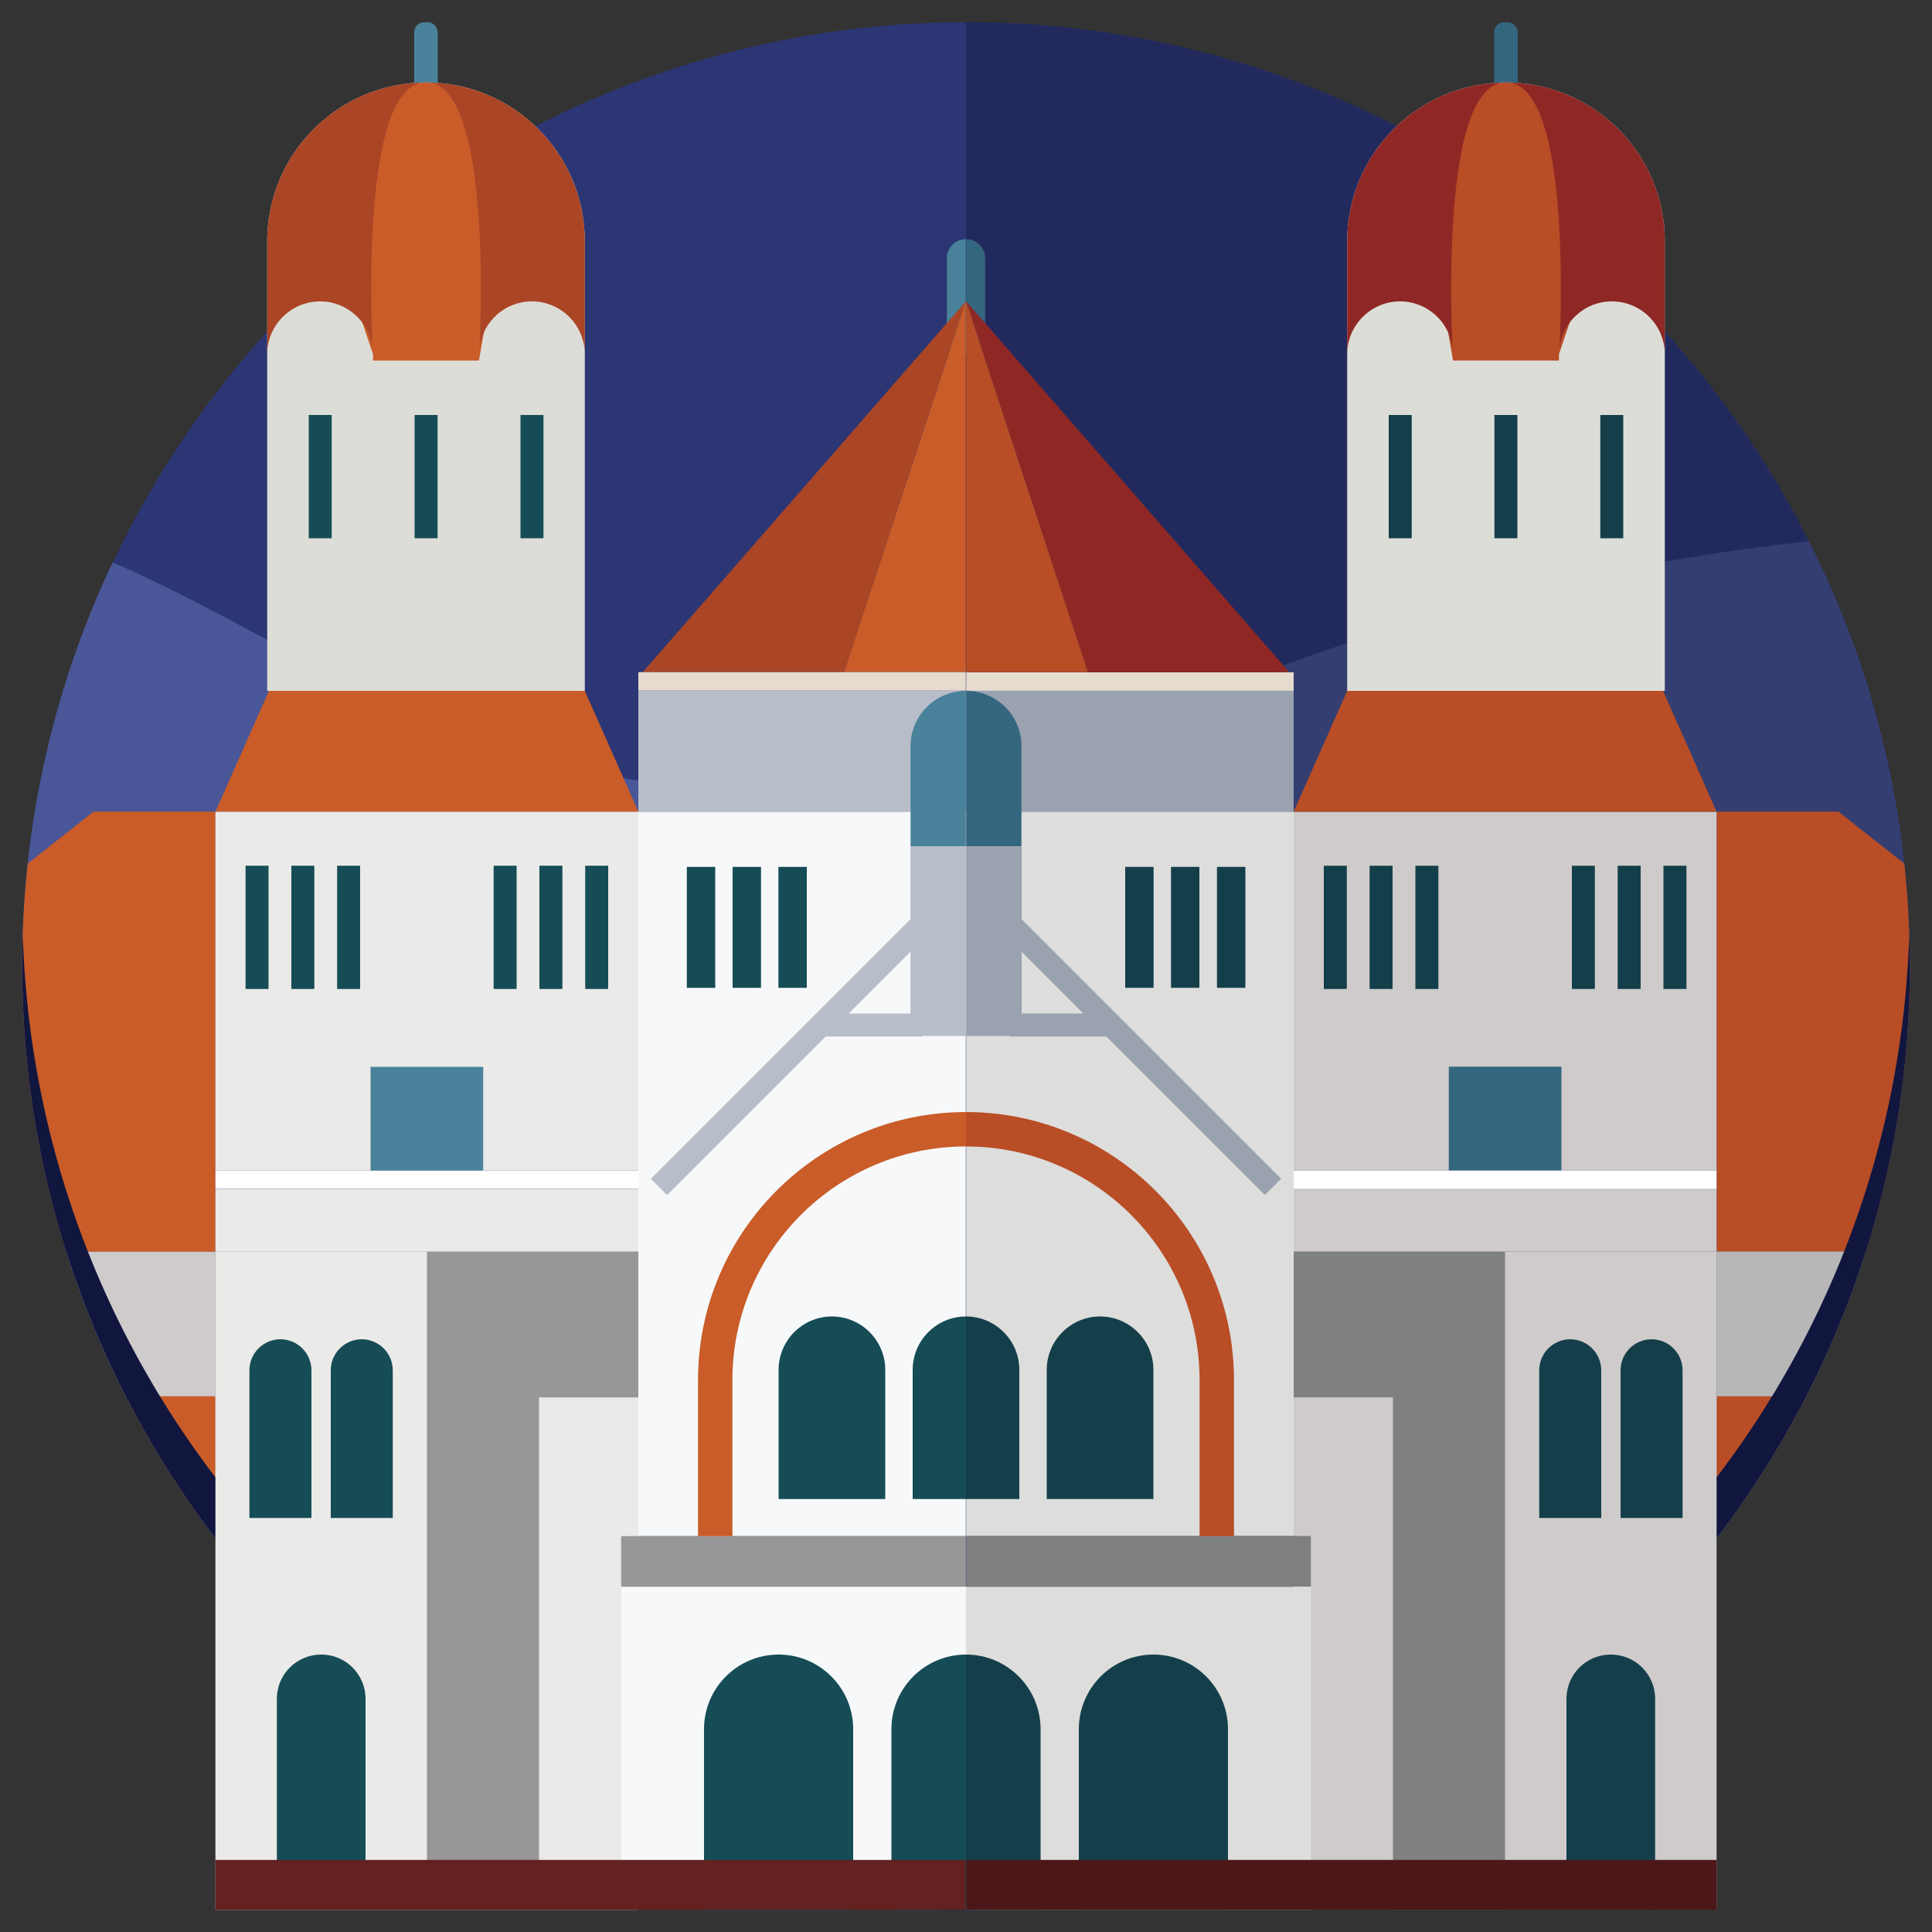 <?xml version="1.0" encoding="UTF-8"?>
<svg id="Layer_1" xmlns="http://www.w3.org/2000/svg" version="1.1" xmlns:xlink="http://www.w3.org/1999/xlink" viewBox="0 0 100 100">
  <rect x="0" y="0" width="100" height="100" fill="#333333" stroke="none"/>
  <!-- Generator: Adobe Illustrator 29.8.1, SVG Export Plug-In . SVG Version: 2.1.1 Build 2)  -->
  <defs>
    <style>
      .st0 {
        fill: #b84d26;
      }

      .st1 {
        fill: #989798;
      }

      .st2 {
        fill: #b7bdc9;
      }

      .st3 {
        fill: #343e71;
      }

      .st4 {
        fill: #164c55;
      }

      .st5 {
        fill: #143f4a;
      }

      .st6 {
        fill: #cfcbcb;
      }

      .st7 {
        fill: #b7b7b8;
      }

      .st8 {
        fill: #8f2825;
      }

      .st9 {
        fill: #fff;
      }

      .st10 {
        fill: #495697;
      }

      .st11 {
        fill: #642121;
      }

      .st12 {
        fill: none;
      }

      .st13 {
        fill: #222a5d;
      }

      .st14 {
        clip-path: url(#clippath-1);
      }

      .st15 {
        fill: #dddddc;
      }

      .st16 {
        fill: #7f8080;
      }

      .st17 {
        fill: #11163e;
      }

      .st18 {
        fill: #99a2ae;
      }

      .st19 {
        fill: #e6dbcf;
      }

      .st20 {
        fill: #f6f8f9;
      }

      .st21 {
        fill: #356680;
      }

      .st22 {
        fill: #eaeae8;
      }

      .st23 {
        fill: #aa4526;
      }

      .st24 {
        fill: #4b1718;
      }

      .st25 {
        fill: #c95c28;
      }

      .st26 {
        clip-path: url(#clippath-2);
      }

      .st27 {
        fill: #49829a;
      }

      .st28 {
        fill: #2c3674;
      }

      .st29 {
        clip-path: url(#clippath);
      }

      .st30 {
        fill: #ddddd7;
      }
    </style>
    <clipPath id="clippath">
      <path class="st12" d="M98.85,50C98.85,23.02,76.98,1.15,50,1.15v97.7c26.98,0,48.85-21.87,48.85-48.85Z"/>
    </clipPath>
    <clipPath id="clippath-1">
      <path class="st12" d="M1.15,50C1.15,23.02,23.02,1.15,50,1.15v97.7C23.02,98.85,1.15,76.98,1.15,50Z"/>
    </clipPath>
    <clipPath id="clippath-2">
      <path class="st12" d="M84.54,15.46C75.7,6.62,63.49,1.15,50,1.15,23.02,1.15,1.15,23.02,1.15,50s21.87,48.85,48.85,48.85,48.85-21.87,48.85-48.85c0-13.49-5.47-25.7-14.31-34.54h0Z"/>
    </clipPath>
  </defs>
  <g>
    <circle class="st28" cx="50" cy="50" r="48.85"/>
    <path class="st13" d="M98.85,50C98.85,23.02,76.98,1.15,50,1.15v97.7c26.98,0,48.85-21.87,48.85-48.85Z"/>
  </g>
  <g>
    <g class="st29">
      <path class="st3" d="M53.25,421.85s60.27,2.33,96.92-29.68c27.08-23.66,39.56-65.78,19.14-107.83-6.94-14.29-8.39-69.4,14.87-123.31C216.22,86.75,152.95-.11,62.67,35.87,8.81,57.34,11.18.77-35.96,42.17L53.25,421.85Z"/>
    </g>
    <g class="st14">
      <path class="st10" d="M53.25,421.83s60.27,2.33,96.92-29.68c27.08-23.66,39.56-65.78,19.14-107.83-6.94-14.29-8.39-69.4,14.87-123.31C216.22,86.73,152.95-.13,62.67,35.85,8.81,57.32,11.18.75-35.96,42.16L53.25,421.83Z"/>
    </g>
  </g>
  <g class="st26">
    <g>
      <polygon class="st25" points="11.15 42.01 4.84 42.01 -23.99 64.79 11.15 64.79 11.15 42.01"/>
      <rect class="st6" x="-23.99" y="64.79" width="35.14" height="34.06"/>
      <rect class="st25" x="-23.99" y="72.27" width="35.14" height="6.3"/>
      <polygon class="st0" points="88.85 42.01 95.16 42.01 123.99 64.79 88.85 64.79 88.85 42.01"/>
      <rect class="st7" x="88.85" y="64.78" width="35.14" height="34.06"/>
      <rect class="st0" x="88.85" y="72.27" width="35.14" height="6.3"/>
    </g>
  </g>
  <path class="st17" d="M50,95.7c-26.45,0-47.99-21.02-48.82-47.27-.02.52-.03,1.05-.03,1.58,0,26.98,21.87,48.85,48.85,48.85s48.85-21.87,48.85-48.85c0-.53-.01-1.05-.03-1.58-.83,26.25-22.37,47.27-48.82,47.27Z"/>
  <g>
    <path class="st27" d="M49.99,12.38c-.54,0-.98.44-.98.98v4.05c0,.54.44.98.98.98,0,0,0-6.01,0-6.01Z"/>
    <path class="st21" d="M50.01,12.38c.54,0,.98.44.98.98v4.05c0,.54-.44.98-.98.98,0,0,0-6.01,0-6.01Z"/>
    <rect class="st27" x="21.44" y="1.15" width="1.22" height="4.39" rx=".51" ry=".51"/>
    <rect class="st21" x="77.34" y="1.15" width="1.22" height="4.39" rx=".51" ry=".51"/>
    <rect class="st22" x="11.15" y="64.79" width="21.89" height="34.06"/>
    <rect class="st22" x="11.15" y="42.01" width="21.89" height="18.57"/>
    <path class="st30" d="M30.27,35.76V12.49c0-4.54-3.68-8.22-8.22-8.22h0c-4.54,0-8.22,3.68-8.22,8.22v23.27s16.44,0,16.44,0Z"/>
    <rect class="st20" x="33.04" y="42.01" width="16.95" height="37.5"/>
    <rect class="st20" x="32.15" y="82.12" width="17.85" height="16.72"/>
    <polygon class="st25" points="49.99 34.79 49.99 15.6 43.68 34.79 49.99 34.79"/>
    <polygon class="st23" points="33.27 34.79 49.99 15.6 43.68 34.79 33.27 34.79"/>
    <rect class="st19" x="33.04" y="34.79" width="16.95" height=".96"/>
    <rect class="st2" x="33.04" y="35.76" width="16.95" height="6.26"/>
    <path class="st27" d="M49.99,35.76c-1.58,0-2.86,1.28-2.86,2.86v5.19h2.86v-8.06h0Z"/>
    <rect class="st4" x="40.29" y="44.87" width="1.47" height="6.26"/>
    <rect class="st4" x="37.92" y="44.87" width="1.47" height="6.26"/>
    <rect class="st4" x="35.55" y="44.87" width="1.47" height="6.26"/>
    <rect class="st2" x="47.13" y="43.81" width="2.86" height="9.81"/>
    <rect class="st2" x="31.22" y="53.87" width="19.72" height="1.19" transform="translate(-26.48 45) rotate(-45)"/>
    <rect class="st2" x="42.62" y="52.46" width="5.11" height="1.19"/>
    <rect class="st1" x="32.15" y="79.51" width="17.84" height="2.62"/>
    <path class="st25" d="M50,57.56c-7.65,0-13.87,6.22-13.87,13.87v8.08h1.78v-8.08c0-6.67,5.42-12.09,12.09-12.09v-1.78Z"/>
    <path class="st4" d="M44.16,98.85v-9.35c0-2.13-1.73-3.86-3.86-3.86s-3.86,1.73-3.86,3.86v9.35h7.72Z"/>
    <path class="st4" d="M50,85.64c-2.13,0-3.86,1.73-3.86,3.86v9.35h3.86v-13.21Z"/>
    <path class="st4" d="M45.82,77.59v-6.69c0-1.52-1.24-2.76-2.76-2.76s-2.76,1.24-2.76,2.76v6.69s5.52,0,5.52,0Z"/>
    <path class="st4" d="M50,68.14c-1.52,0-2.76,1.24-2.76,2.76v6.69h2.76v-9.45Z"/>
    <path class="st25" d="M19.31,18.66h5.48l1.7-9.75s-.85-3.16-1.7-3.74c-1.24-.85-2.74-.9-2.74-.9,0,0-1.54,0-3.23,1.39-.98.8-2.25,4.54-2.25,4.54l2.74,8.14"/>
    <path class="st23" d="M22.05,4.27c-4.54,0-8.22,3.68-8.22,8.22v5.85c0-1.51,1.23-2.74,2.74-2.74,1.4,0,2.54,1.05,2.71,2.4-.13-2.81-.41-13.74,2.77-13.74h0Z"/>
    <path class="st23" d="M22.05,4.27c4.54,0,8.22,3.68,8.22,8.22v5.85c0-1.51-1.23-2.74-2.74-2.74-1.4,0-2.54,1.05-2.71,2.4.13-2.81.41-13.74-2.77-13.74h0Z"/>
    <rect class="st4" x="26.94" y="21.48" width="1.19" height="6.38"/>
    <rect class="st4" x="21.46" y="21.48" width="1.19" height="6.38"/>
    <rect class="st4" x="15.98" y="21.48" width="1.19" height="6.38"/>
    <polygon class="st25" points="30.27 35.76 22.14 35.76 22.05 35.76 13.92 35.76 11.15 42.01 22.05 42.01 22.14 42.01 33.04 42.01 30.27 35.76"/>
    <g>
      <rect class="st4" x="30.29" y="44.81" width="1.19" height="6.38"/>
      <rect class="st4" x="27.92" y="44.81" width="1.19" height="6.38"/>
      <rect class="st4" x="25.55" y="44.81" width="1.19" height="6.38"/>
      <rect class="st4" x="17.45" y="44.81" width="1.19" height="6.38"/>
      <rect class="st4" x="15.08" y="44.81" width="1.19" height="6.38"/>
      <rect class="st4" x="12.71" y="44.81" width="1.19" height="6.38"/>
    </g>
    <rect class="st9" x="11.15" y="60.58" width="21.89" height=".96"/>
    <rect class="st27" x="19.18" y="55.22" width="5.83" height="5.37"/>
    <rect class="st22" x="11.15" y="61.55" width="21.89" height="3.24"/>
    <path class="st4" d="M16.62,85.64c-1.27,0-2.29,1.03-2.29,2.29v10.91h4.59v-10.91c0-1.27-1.03-2.29-2.29-2.29h-.01Z"/>
    <g>
      <path class="st4" d="M18.73,69.32c-.89,0-1.61.72-1.61,1.61v7.64h3.21v-7.64c0-.89-.72-1.61-1.61-1.61h.01Z"/>
      <path class="st4" d="M14.52,69.32c-.89,0-1.61.72-1.61,1.61v7.64h3.21v-7.64c0-.89-.72-1.61-1.61-1.61h0Z"/>
    </g>
    <polygon class="st1" points="22.1 64.79 22.1 98.85 27.9 98.85 27.9 72.33 33.04 72.33 33.04 64.79 22.1 64.79"/>
    <rect class="st6" x="66.96" y="64.78" width="21.89" height="34.06"/>
    <rect class="st6" x="66.96" y="42.02" width="21.89" height="18.57"/>
    <path class="st30" d="M69.73,35.76V12.49c0-4.54,3.68-8.22,8.22-8.22h0c4.54,0,8.22,3.68,8.22,8.22v23.27s-16.44,0-16.44,0Z"/>
    <rect class="st15" x="50.01" y="42.01" width="16.95" height="37.5"/>
    <rect class="st15" x="50" y="82.13" width="17.85" height="16.72"/>
    <polygon class="st0" points="50.01 34.79 50.01 15.6 56.32 34.79 50.01 34.79"/>
    <polygon class="st8" points="66.73 34.79 50.01 15.6 56.32 34.79 66.73 34.79"/>
    <rect class="st19" x="50.01" y="34.8" width="16.95" height=".96"/>
    <rect class="st18" x="50.01" y="35.75" width="16.95" height="6.26"/>
    <path class="st21" d="M50.01,35.76c1.58,0,2.86,1.28,2.86,2.86v5.19h-2.86v-8.06h0Z"/>
    <rect class="st5" x="58.24" y="44.87" width="1.47" height="6.26"/>
    <rect class="st5" x="60.61" y="44.87" width="1.47" height="6.26"/>
    <rect class="st5" x="62.99" y="44.87" width="1.47" height="6.26"/>
    <rect class="st18" x="50.02" y="43.81" width="2.86" height="9.81"/>
    <rect class="st18" x="58.32" y="44.6" width="1.19" height="19.72" transform="translate(-21.25 57.61) rotate(-45)"/>
    <rect class="st18" x="52.27" y="52.46" width="5.11" height="1.19"/>
    <rect class="st16" x="50.01" y="79.5" width="17.84" height="2.62"/>
    <path class="st0" d="M50,57.56c7.65,0,13.87,6.22,13.87,13.87v8.08h-1.78v-8.08c0-6.67-5.42-12.09-12.09-12.09v-1.78Z"/>
    <path class="st5" d="M55.84,98.85v-9.35c0-2.13,1.73-3.86,3.86-3.86s3.86,1.73,3.86,3.86v9.35h-7.72Z"/>
    <path class="st5" d="M50,85.64c2.13,0,3.86,1.73,3.86,3.86v9.35h-3.86v-13.21Z"/>
    <path class="st5" d="M54.18,77.59v-6.69c0-1.52,1.24-2.76,2.76-2.76s2.76,1.24,2.76,2.76v6.69s-5.52,0-5.52,0Z"/>
    <path class="st5" d="M50,68.14c1.52,0,2.76,1.24,2.76,2.76v6.69h-2.76v-9.45Z"/>
    <path class="st0" d="M80.69,18.66h-5.48l-1.7-9.75s.85-3.16,1.7-3.74c1.24-.85,2.74-.9,2.74-.9,0,0,1.54,0,3.23,1.39.98.8,2.25,4.54,2.25,4.54l-2.74,8.14"/>
    <path class="st8" d="M77.95,4.27c4.54,0,8.22,3.68,8.22,8.22v5.85c0-1.51-1.23-2.74-2.74-2.74-1.4,0-2.54,1.05-2.71,2.4.13-2.81.41-13.74-2.77-13.74h0Z"/>
    <path class="st8" d="M77.95,4.27c-4.54,0-8.22,3.68-8.22,8.22v5.85c0-1.51,1.23-2.74,2.74-2.74,1.4,0,2.54,1.05,2.71,2.4-.13-2.81-.41-13.74,2.77-13.74h0Z"/>
    <rect class="st5" x="71.88" y="21.48" width="1.19" height="6.38"/>
    <rect class="st5" x="77.35" y="21.48" width="1.19" height="6.38"/>
    <rect class="st5" x="82.83" y="21.48" width="1.19" height="6.38"/>
    <polygon class="st0" points="69.73 35.76 77.86 35.76 77.95 35.76 86.08 35.76 88.85 42.01 77.95 42.01 77.86 42.01 66.96 42.01 69.73 35.76"/>
    <g>
      <rect class="st5" x="68.52" y="44.81" width="1.19" height="6.38"/>
      <rect class="st5" x="70.89" y="44.81" width="1.19" height="6.38"/>
      <rect class="st5" x="73.26" y="44.81" width="1.19" height="6.38"/>
      <rect class="st5" x="81.36" y="44.81" width="1.19" height="6.38"/>
      <rect class="st5" x="83.73" y="44.81" width="1.19" height="6.38"/>
      <rect class="st5" x="86.1" y="44.81" width="1.19" height="6.38"/>
    </g>
    <rect class="st9" x="66.96" y="60.59" width="21.89" height=".96"/>
    <rect class="st21" x="74.99" y="55.21" width="5.83" height="5.37"/>
    <rect class="st6" x="66.96" y="61.54" width="21.89" height="3.24"/>
    <path class="st5" d="M83.38,85.64c1.27,0,2.29,1.03,2.29,2.29v10.92h-4.59v-10.92c0-1.27,1.03-2.29,2.29-2.29h0Z"/>
    <g>
      <path class="st5" d="M81.27,69.32c.89,0,1.61.72,1.61,1.61v7.64h-3.21v-7.64c0-.89.72-1.61,1.61-1.61h-.01Z"/>
      <path class="st5" d="M85.48,69.32c.89,0,1.61.72,1.61,1.61v7.64h-3.21v-7.64c0-.89.72-1.61,1.61-1.61h-.01Z"/>
    </g>
    <polygon class="st16" points="77.9 64.79 77.9 98.85 72.1 98.85 72.1 72.33 66.96 72.33 66.96 64.79 77.9 64.79"/>
  </g>
  <rect class="st11" x="11.15" y="96.27" width="38.83" height="2.58"/>
  <rect class="st24" x="50.02" y="96.27" width="38.83" height="2.58"/>
</svg>